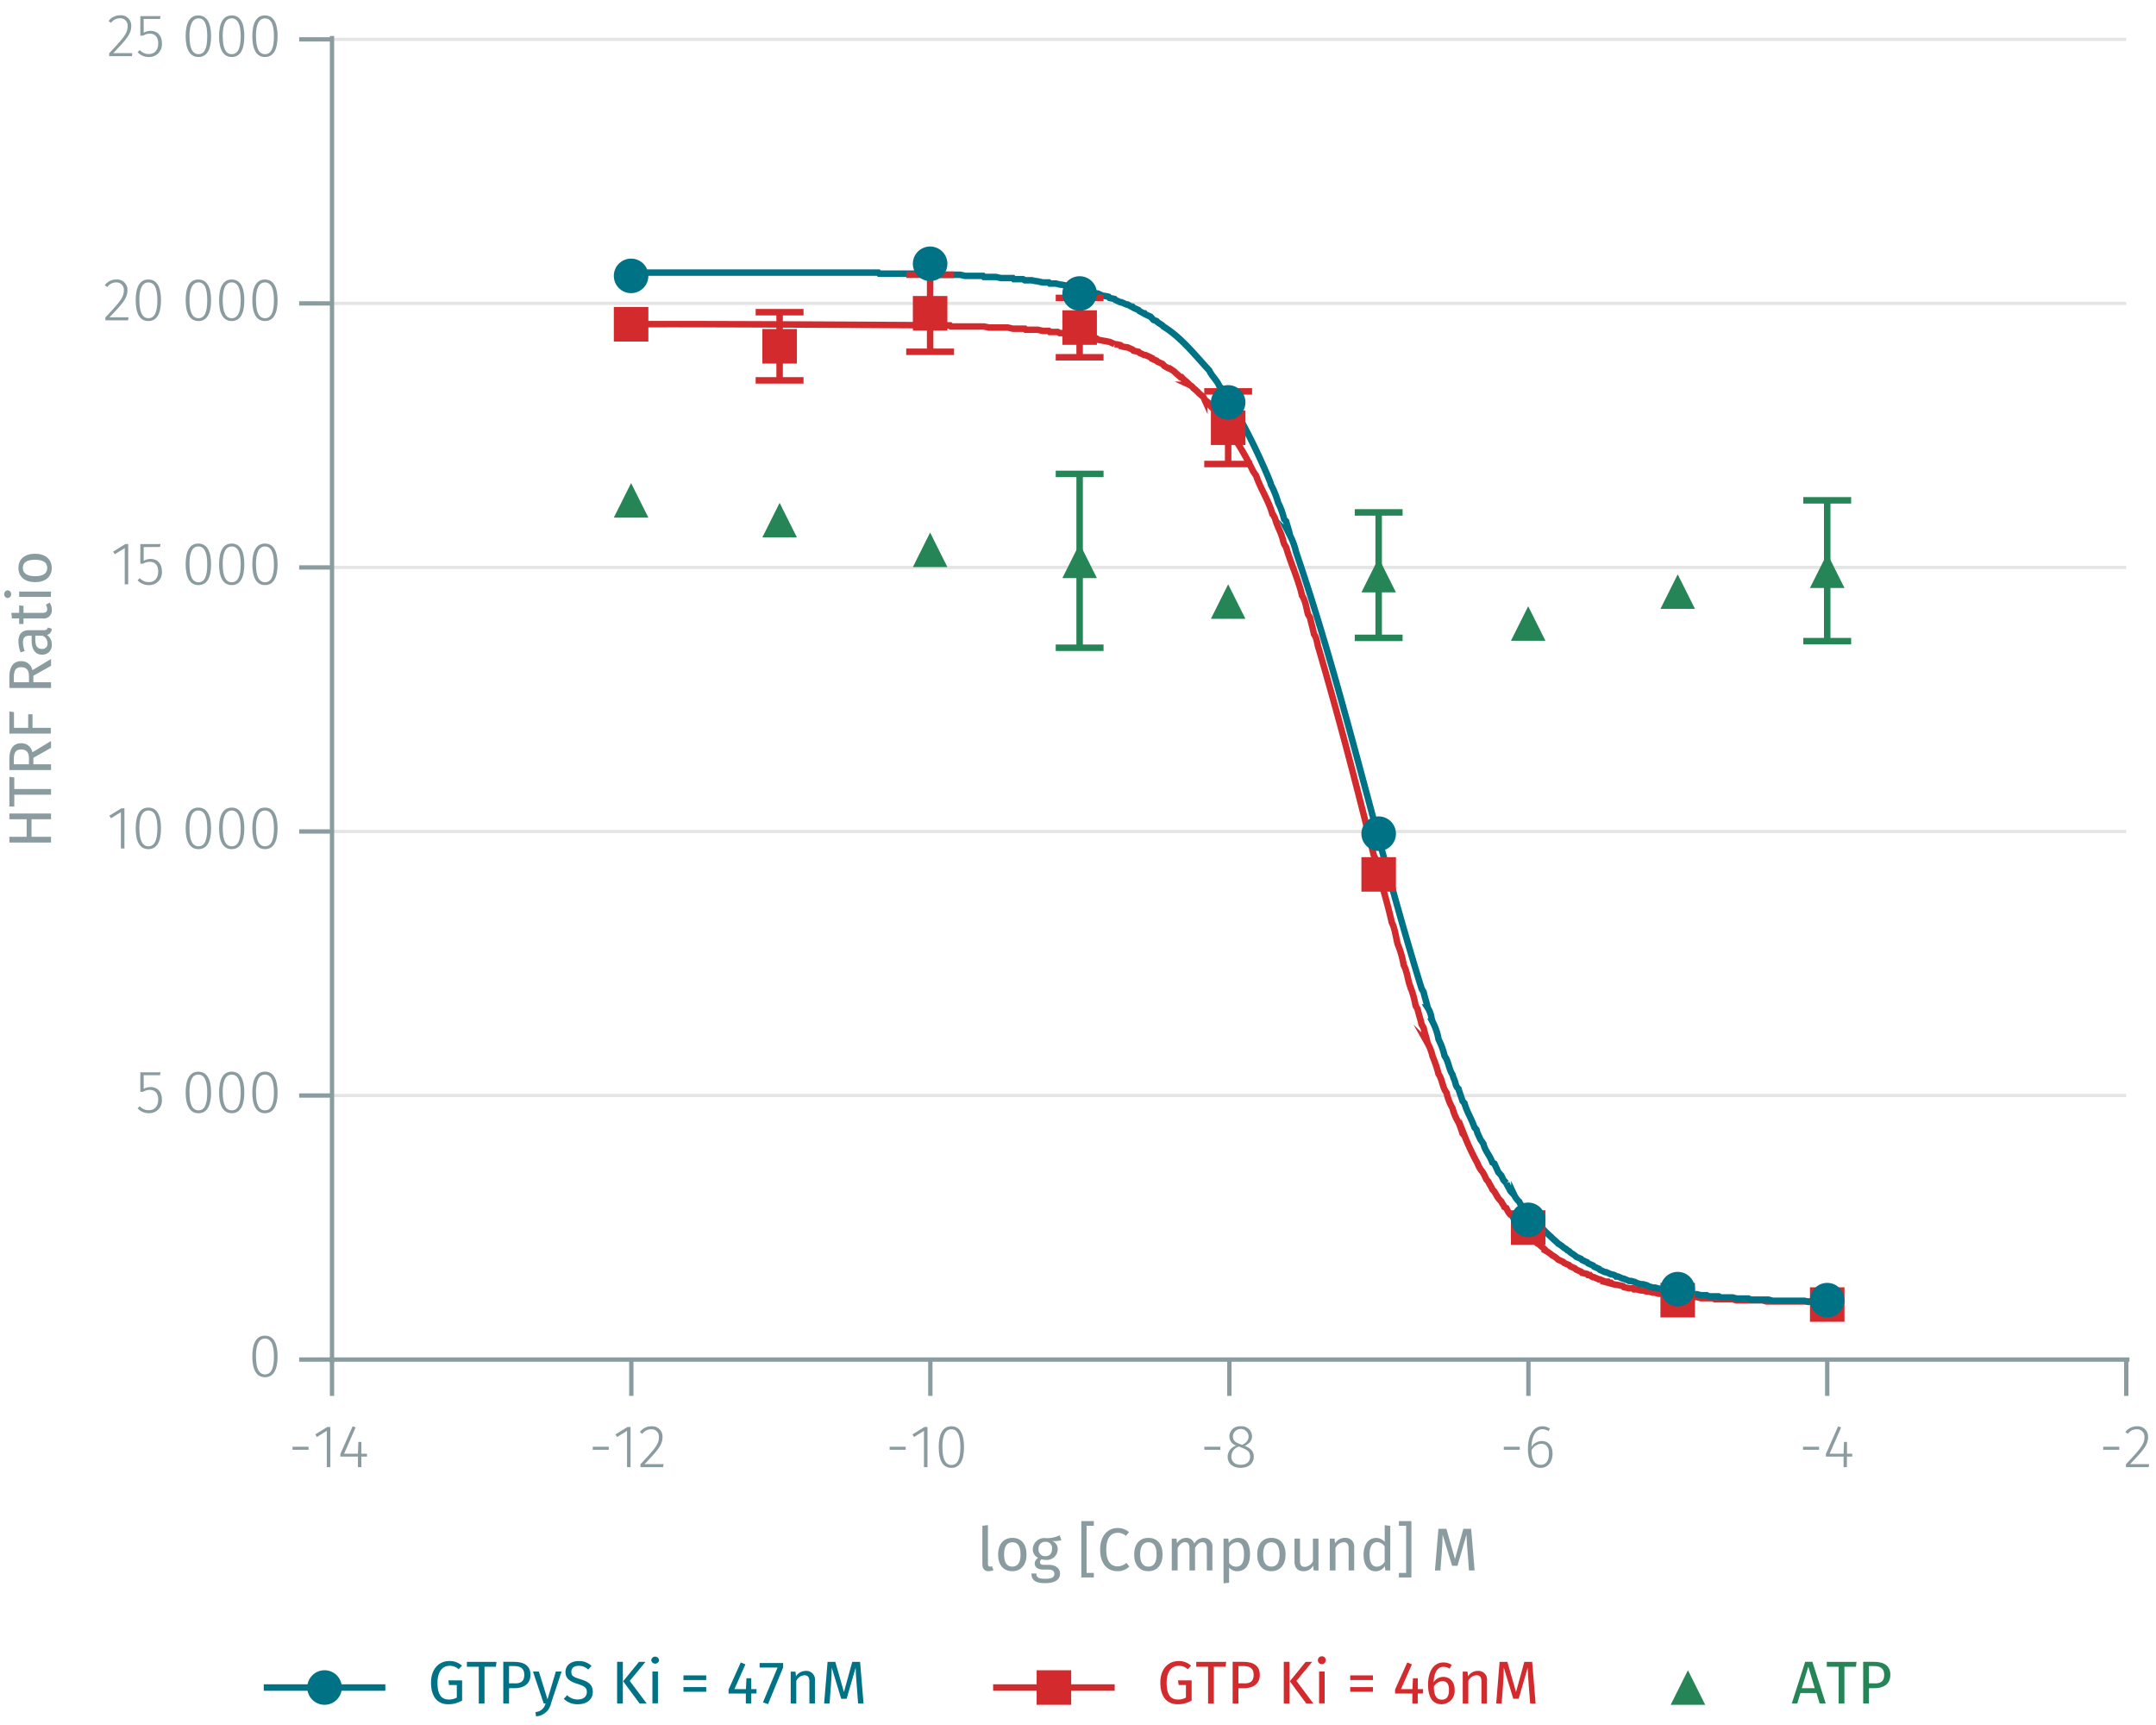 <svg id="Calque_1" data-name="Calque 1" xmlns="http://www.w3.org/2000/svg" xmlns:xlink="http://www.w3.org/1999/xlink" viewBox="0 0 499.36 399.41"><defs><symbol id="_10-dark-green-triangle" data-name="10-dark-green-triangle" viewBox="0 0 8 8"><polyline points="4 0 8 8 0 8" fill="#268557" fill-rule="evenodd"/></symbol><symbol id="_9-dark-red-square" data-name="9-dark-red-square" viewBox="0 0 8 8"><polyline points="0 0 0 8 8 8 8 0 0 0" fill="#d32a2e" fill-rule="evenodd"/></symbol><symbol id="_1-deep-blue-circle" data-name="1-deep-blue-circle" viewBox="0 0 8 8"><path d="M8,4A4,4,0,0,1,4,8,4,4,0,1,1,8,4" fill="#007286" fill-rule="evenodd"/></symbol></defs><line x1="76.9" y1="253.71" x2="492.47" y2="253.71" fill="none" stroke="#e5e5e5" stroke-miterlimit="10" stroke-width="0.75"/><line x1="76.9" y1="192.56" x2="492.47" y2="192.56" fill="none" stroke="#e5e5e5" stroke-miterlimit="10" stroke-width="0.75"/><line x1="76.9" y1="131.41" x2="492.47" y2="131.41" fill="none" stroke="#e5e5e5" stroke-miterlimit="10" stroke-width="0.75"/><line x1="76.9" y1="70.26" x2="492.47" y2="70.26" fill="none" stroke="#e5e5e5" stroke-miterlimit="10" stroke-width="0.75"/><line x1="76.9" y1="9.11" x2="492.47" y2="9.11" fill="none" stroke="#e5e5e5" stroke-miterlimit="10" stroke-width="0.75"/><path d="M71.47,335.05v.7H67.75v-.7Z" fill="#8b9ca0"/><path d="M75.69,339.78v-8.42l-2.29,1.43-.38-.6,2.79-1.72h.7v9.31Z" fill="#8b9ca0"/><path d="M83.7,337.33v2.45h-.8v-2.45H78.83v-.6l2.84-6.42.69.28-2.66,6.07h3.2l.1-2.73h.7v2.73H85v.67Z" fill="#8b9ca0"/><path d="M141,335.05v.7h-3.71v-.7Z" fill="#8b9ca0"/><path d="M145.23,339.78v-8.42l-2.3,1.43-.38-.6,2.79-1.72h.7v9.31Z" fill="#8b9ca0"/><path d="M153.45,332.76c0,1.85-1,3-4.16,6.31h4.41l-.11.71h-5.25v-.68c3.46-3.69,4.27-4.65,4.27-6.29a1.68,1.68,0,0,0-1.77-1.81,2.53,2.53,0,0,0-2.07,1.06l-.57-.42a3.27,3.27,0,0,1,2.68-1.33A2.38,2.38,0,0,1,153.45,332.76Z" fill="#8b9ca0"/><path d="M209.77,335.05v.7h-3.72v-.7Z" fill="#8b9ca0"/><path d="M214,339.78v-8.42l-2.29,1.43-.38-.6,2.79-1.72h.7v9.31Z" fill="#8b9ca0"/><path d="M223.28,335.13c0,3.15-1,4.81-2.93,4.81s-2.93-1.67-2.93-4.82,1-4.81,2.93-4.81S223.28,332,223.28,335.13Zm-5,0c0,2.87.74,4.14,2.09,4.14s2.07-1.26,2.07-4.13-.73-4.14-2.07-4.14S218.26,332.25,218.26,335.12Z" fill="#8b9ca0"/><path d="M282.65,335.05v.7h-3.71v-.7Z" fill="#8b9ca0"/><path d="M290.4,337.36c0,1.55-1.26,2.58-3.06,2.58s-3-1.05-3-2.57a2.72,2.72,0,0,1,2-2.59,2.21,2.21,0,0,1-1.6-2.14,2.41,2.41,0,0,1,2.62-2.33,2.39,2.39,0,0,1,2.63,2.31c0,1-.54,1.64-1.68,2.23C289.71,335.41,290.4,336.11,290.4,337.36Zm-.86,0c0-1.14-.6-1.6-2.07-2.14L287,335a2.37,2.37,0,0,0-1.79,2.34c0,1.22.87,1.88,2.16,1.88S289.54,338.56,289.54,337.36Zm-2.25-2.9.43.15c1-.54,1.47-1.09,1.47-2a1.82,1.82,0,0,0-3.63,0C285.56,333.56,286,334,287.29,334.46Z" fill="#8b9ca0"/><path d="M352,335.05v.7H348.3v-.7Z" fill="#8b9ca0"/><path d="M359.59,336.64c0,2.05-1.18,3.3-2.75,3.3-2.17,0-2.95-1.91-2.95-4.36,0-3.25,1.27-5.27,3.36-5.27a2.91,2.91,0,0,1,1.74.55l-.35.56a2.49,2.49,0,0,0-1.4-.43c-1.56,0-2.47,1.7-2.53,4.1a2.87,2.87,0,0,1,2.4-1.37C358.45,333.72,359.59,334.66,359.59,336.64Zm-.83,0c0-1.62-.75-2.28-1.76-2.28a2.71,2.71,0,0,0-2.29,1.54c.06,2.07.65,3.33,2.13,3.33C358.1,339.26,358.76,338.19,358.76,336.67Z" fill="#8b9ca0"/><path d="M421.32,335.05v.7h-3.71v-.7Z" fill="#8b9ca0"/><path d="M427.77,337.33v2.45H427v-2.45H422.9v-.6l2.84-6.42.69.28-2.66,6.07H427l.09-2.73h.7v2.73H429v.67Z" fill="#8b9ca0"/><path d="M490.85,335.05v.7h-3.71v-.7Z" fill="#8b9ca0"/><path d="M497.52,332.76c0,1.85-1,3-4.16,6.31h4.41l-.11.71H492.4v-.68c3.46-3.69,4.28-4.65,4.28-6.29a1.68,1.68,0,0,0-1.77-1.81,2.51,2.51,0,0,0-2.07,1.06l-.58-.42a3.3,3.3,0,0,1,2.69-1.33A2.38,2.38,0,0,1,497.52,332.76Z" fill="#8b9ca0"/><path d="M492.47,314.86v8.41m-69.26-8.41v8.41M354,314.86v8.41m-69.26-8.41v8.41m-69.26-8.41v8.41m-69.26-8.41v8.41M76.9,314.86v8.41m-.69-8.41h417" fill="none" stroke="#8b9ca0" stroke-miterlimit="10"/><path d="M64.29,314.14c0,3.15-1,4.81-2.92,4.81s-2.93-1.67-2.93-4.82,1-4.81,2.93-4.81S64.29,311,64.29,314.14Zm-5,0c0,2.87.74,4.15,2.09,4.15s2.07-1.27,2.07-4.14S62.71,310,61.37,310,59.28,311.26,59.28,314.13Z" fill="#8b9ca0"/><path d="M33.28,249v3.18a3.16,3.16,0,0,1,1.6-.43c1.59,0,2.62,1.09,2.62,2.9a2.92,2.92,0,0,1-3,3.15,3.44,3.44,0,0,1-2.63-1.12l.51-.49a2.71,2.71,0,0,0,2.12.92c1.32,0,2.14-.95,2.14-2.48s-.81-2.23-1.94-2.23a2.9,2.9,0,0,0-1.56.45H32.5v-4.52h4.69l-.13.67Z" fill="#8b9ca0"/><path d="M48.89,253c0,3.15-1,4.81-2.92,4.81S43,256.13,43,253s1-4.81,2.93-4.81S48.89,249.83,48.89,253Zm-5,0c0,2.87.74,4.14,2.09,4.14S48,255.86,48,253s-.73-4.14-2.07-4.14S43.88,250.11,43.88,253Z" fill="#8b9ca0"/><path d="M56.59,253c0,3.15-1,4.81-2.92,4.81s-2.93-1.67-2.93-4.82,1-4.81,2.93-4.81S56.59,249.83,56.59,253Zm-5,0c0,2.87.74,4.14,2.09,4.14s2.07-1.26,2.07-4.13-.73-4.14-2.07-4.14S51.58,250.11,51.58,253Z" fill="#8b9ca0"/><path d="M64.29,253c0,3.15-1,4.81-2.92,4.81s-2.93-1.67-2.93-4.82,1-4.81,2.93-4.81S64.29,249.83,64.29,253Zm-5,0c0,2.87.74,4.14,2.09,4.14s2.07-1.26,2.07-4.13-.73-4.14-2.07-4.14S59.28,250.11,59.28,253Z" fill="#8b9ca0"/><path d="M28,196.49v-8.41l-2.29,1.42-.38-.6,2.79-1.72h.7v9.31Z" fill="#8b9ca0"/><path d="M37.29,191.84c0,3.16-1,4.81-2.93,4.81s-2.93-1.67-2.93-4.82,1-4.8,2.93-4.8S37.29,188.68,37.29,191.84Zm-5,0c0,2.87.75,4.15,2.09,4.15s2.07-1.26,2.07-4.14-.72-4.14-2.07-4.14S32.27,189,32.27,191.83Z" fill="#8b9ca0"/><path d="M48.89,191.84c0,3.16-1,4.81-2.92,4.81S43,195,43,191.83s1-4.8,2.93-4.8S48.89,188.68,48.89,191.84Zm-5,0c0,2.87.74,4.15,2.09,4.15S48,194.72,48,191.84s-.73-4.14-2.07-4.14S43.88,189,43.88,191.83Z" fill="#8b9ca0"/><path d="M56.59,191.84c0,3.16-1,4.81-2.92,4.81s-2.93-1.67-2.93-4.82,1-4.8,2.93-4.8S56.59,188.68,56.59,191.84Zm-5,0c0,2.87.74,4.15,2.09,4.15s2.07-1.26,2.07-4.14-.73-4.14-2.07-4.14S51.58,189,51.58,191.83Z" fill="#8b9ca0"/><path d="M64.29,191.84c0,3.16-1,4.81-2.92,4.81s-2.93-1.67-2.93-4.82,1-4.8,2.93-4.8S64.29,188.68,64.29,191.84Zm-5,0c0,2.87.74,4.15,2.09,4.15s2.07-1.26,2.07-4.14-.73-4.14-2.07-4.14S59.28,189,59.28,191.83Z" fill="#8b9ca0"/><path d="M28.89,135.34v-8.41l-2.3,1.42-.38-.6L29,126h.7v9.31Z" fill="#8b9ca0"/><path d="M33.28,126.7v3.18a3.16,3.16,0,0,1,1.6-.43c1.6,0,2.62,1.09,2.62,2.9a2.92,2.92,0,0,1-3,3.15,3.45,3.45,0,0,1-2.63-1.12l.51-.49a2.71,2.71,0,0,0,2.12.92c1.32,0,2.14-.95,2.14-2.48s-.81-2.22-1.94-2.22a2.89,2.89,0,0,0-1.56.44H32.5V126h4.69l-.13.67Z" fill="#8b9ca0"/><path d="M48.89,130.69c0,3.16-1,4.81-2.92,4.81S43,133.83,43,130.68s1-4.8,2.93-4.8S48.89,127.53,48.89,130.69Zm-5,0c0,2.87.74,4.15,2.09,4.15S48,133.57,48,130.69s-.73-4.14-2.07-4.14S43.88,127.81,43.88,130.68Z" fill="#8b9ca0"/><path d="M56.59,130.69c0,3.16-1,4.81-2.92,4.81s-2.93-1.67-2.93-4.82,1-4.8,2.93-4.8S56.59,127.53,56.59,130.69Zm-5,0c0,2.87.74,4.15,2.09,4.15s2.07-1.26,2.07-4.14-.73-4.14-2.07-4.14S51.58,127.81,51.58,130.68Z" fill="#8b9ca0"/><path d="M64.29,130.69c0,3.16-1,4.81-2.92,4.81s-2.93-1.67-2.93-4.82,1-4.8,2.93-4.8S64.29,127.53,64.29,130.69Zm-5,0c0,2.87.74,4.15,2.09,4.15s2.07-1.26,2.07-4.14-.73-4.14-2.07-4.14S59.28,127.81,59.28,130.68Z" fill="#8b9ca0"/><path d="M29.52,67.18c0,1.85-1,3-4.16,6.3h4.41l-.11.71H24.41v-.68c3.46-3.69,4.27-4.65,4.27-6.29a1.68,1.68,0,0,0-1.77-1.81,2.51,2.51,0,0,0-2.07,1.07l-.58-.42A3.27,3.27,0,0,1,27,64.73,2.38,2.38,0,0,1,29.52,67.18Z" fill="#8b9ca0"/><path d="M37.29,69.54c0,3.16-1,4.81-2.93,4.81s-2.93-1.67-2.93-4.82,1-4.8,2.93-4.8S37.29,66.38,37.29,69.54Zm-5,0c0,2.87.75,4.15,2.09,4.15s2.07-1.27,2.07-4.14-.72-4.14-2.07-4.14S32.27,66.66,32.27,69.53Z" fill="#8b9ca0"/><path d="M48.89,69.54c0,3.16-1,4.81-2.92,4.81S43,72.68,43,69.53s1-4.8,2.93-4.8S48.89,66.38,48.89,69.54Zm-5,0c0,2.87.74,4.15,2.09,4.15S48,72.41,48,69.54,47.31,65.4,46,65.4,43.88,66.66,43.88,69.53Z" fill="#8b9ca0"/><path d="M56.59,69.54c0,3.16-1,4.81-2.92,4.81s-2.93-1.67-2.93-4.82,1-4.8,2.93-4.8S56.59,66.38,56.59,69.54Zm-5,0c0,2.87.74,4.15,2.09,4.15s2.07-1.27,2.07-4.14S55,65.4,53.67,65.4,51.58,66.66,51.58,69.53Z" fill="#8b9ca0"/><path d="M64.29,69.54c0,3.16-1,4.81-2.92,4.81s-2.93-1.67-2.93-4.82,1-4.8,2.93-4.8S64.29,66.38,64.29,69.54Zm-5,0c0,2.87.74,4.15,2.09,4.15s2.07-1.27,2.07-4.14-.73-4.14-2.07-4.14S59.28,66.66,59.28,69.53Z" fill="#8b9ca0"/><path d="M30.4,6c0,1.84-1,3-4.16,6.3h4.41l-.11.71H25.29v-.68c3.46-3.69,4.27-4.65,4.27-6.29a1.68,1.68,0,0,0-1.77-1.81,2.51,2.51,0,0,0-2.07,1.07l-.57-.42a3.27,3.27,0,0,1,2.69-1.34A2.38,2.38,0,0,1,30.4,6Z" fill="#8b9ca0"/><path d="M33.28,4.4V7.58a3.16,3.16,0,0,1,1.6-.43c1.6,0,2.62,1.09,2.62,2.9a2.92,2.92,0,0,1-3,3.15,3.45,3.45,0,0,1-2.63-1.12l.51-.49a2.71,2.71,0,0,0,2.12.92c1.32,0,2.14-.95,2.14-2.48S35.83,7.8,34.7,7.8a2.9,2.9,0,0,0-1.56.45H32.5V3.73h4.69l-.13.67Z" fill="#8b9ca0"/><path d="M48.89,8.39c0,3.15-1,4.81-2.92,4.81S43,11.53,43,8.38s1-4.81,2.93-4.81S48.89,5.23,48.89,8.39Zm-5,0c0,2.87.74,4.15,2.09,4.15S48,11.26,48,8.39,47.31,4.25,46,4.25,43.88,5.51,43.88,8.38Z" fill="#8b9ca0"/><path d="M56.59,8.39c0,3.15-1,4.81-2.92,4.81s-2.93-1.67-2.93-4.82,1-4.81,2.93-4.81S56.59,5.23,56.59,8.39Zm-5,0c0,2.87.74,4.15,2.09,4.15s2.07-1.27,2.07-4.14S55,4.25,53.67,4.25,51.58,5.51,51.58,8.38Z" fill="#8b9ca0"/><path d="M64.29,8.39c0,3.15-1,4.81-2.92,4.81s-2.93-1.67-2.93-4.82,1-4.81,2.93-4.81S64.29,5.23,64.29,8.39Zm-5,0c0,2.87.74,4.15,2.09,4.15s2.07-1.27,2.07-4.14-.73-4.14-2.07-4.14S59.28,5.51,59.28,8.38Z" fill="#8b9ca0"/><path d="M76.9,9.11H69.29M76.9,70.26H69.29m7.61,61.15H69.29m7.61,61.15H69.29m7.61,61.15H69.29m7.61,61.15H69.29m7.61.76V8.34" fill="none" stroke="#8b9ca0" stroke-miterlimit="10"/><path d="M146.17,75.1c14.31-.13,60.41.17,73.87.25l.24.26h7.61l1.16.25h4.38l1.16.26h2.77l.23.25h2.77l1.16.26h1.38l.23.25H245l.46.26h1.62l.23.25h1.38a8.9,8.9,0,0,0,1.39.26,8.74,8.74,0,0,0,1.38.25,8.9,8.9,0,0,0,1.39.26l1.15.25.23.26a170.3,170.3,0,0,1,2.77.51l1.16.51a8.53,8.53,0,0,1,1.38.25l.23.26a8.85,8.85,0,0,0,1.39.25l1.15.51.23.26,1.16.25.23.25,1.15.51h.23l1.16.51.23.26h.23l.23.25.69.26.24.25,1.15.51.46.51.92.51h.24l1.15.77c.12.18,1.2,1.1,1.39,1.27h.23c.54.66,1.32,1.08,1.84,1.78a2.34,2.34,0,0,1,.93.77,9.81,9.81,0,0,1,1.38,1.27l.93.77.23.51a12.66,12.66,0,0,0,1.15,1l.23.5c.39.5,1.43,1.4,1.62,2l.92,1a2,2,0,0,1,.46.77,1.77,1.77,0,0,1,.46.76,63.32,63.32,0,0,1,6.47,10.7l.69,1c1,3,2.82,5.64,3.7,8.66a10.52,10.52,0,0,1,.69,1.28c.43,1.74,1.48,3.32,1.85,5.09l.23.77.46.76c1.06,3.58,2.37,6.35,3.46,10.19l.23,1c.83,1.22,1,2.94,1.39,4.34l.46.76c.27,1.2.68,2.61.92,3.82.74,1,.73,2.44,1.16,3.57,4.58,15.72,8.77,31.64,12.69,47.64l.47,1c1,4.89,2.63,9.66,3.69,14.53.77,1.52.95,3.46,1.39,5.09a21.42,21.42,0,0,1,1.38,4.84c.75,1.37.91,3.13,1.39,4.59a24.85,24.85,0,0,1,1.38,4.84l.46.77c.22,1.12.71,2.43.93,3.56l.46.77c.21,1.13.71,2.43.92,3.56a11.31,11.31,0,0,1,1.16,3.06,28.79,28.79,0,0,1,1.38,4.08c.89,1.27.88,3.09,1.85,4.33a12.48,12.48,0,0,0,1.38,3.57,12.23,12.23,0,0,0,1.39,3.31,18.89,18.89,0,0,1,.92,2.55l.46.51a55.2,55.2,0,0,0,3,6.37,6.39,6.39,0,0,0,1.16,2,9.31,9.31,0,0,1,.69,1.28l.23.51.46.51c.26.64.68,1.14.93,1.78l.46.51.46.77a4.89,4.89,0,0,0,1.16,1.52c.25.67.41.57.69,1.28l.46.25c.29.63.68,1.53,1.39,1.79l.23.51.46.51.23.51.46.25a13.79,13.79,0,0,0,.92,1.27l.47.26.69.76.23.26.46.25.23.51.46.51.23.26.47.25.23.26.46.25c.38.45,1.26,1,1.61,1.53a7.55,7.55,0,0,1,1.39,1,5,5,0,0,1,1.39,1l1.15.51.23.25,1.16.51.23.26,1.15.51.23.25,1.16.51.23.26,1.15.25.23.26h.46l.23.25.47.25h.23l1.15.51h.23l1.16.51h.69l.23.26h.46l.23.25a8.9,8.9,0,0,0,1.39.26l1.15.25.23.26,1.16.25h.92l.23.26h.69l.93.25h.46l.92.26h.46l.93.25h.46l.92.26h1.39l.46.25h1.85l.23.26h2.08l.92.25H393l.92.26h2.77l.46.25h4.16l.92.26h6l.93.25h13.62l.46.25" fill="none" stroke="#d32a2e" stroke-miterlimit="10" stroke-width="1.5"/><path d="M146.17,63.13h57.25l.23.25h11.78l1.15.25h5.77l1.16.26h4.15l.23.25h2.77l1.16.26h2.77l.23.25h2.08l.46.26H239a8.74,8.74,0,0,0,1.38.25l1.16.26h1.38l.23.25h1.39l1.15.26c.33-.05,1.29.3,1.62.25l.23.26h.92l.23.25a8.9,8.9,0,0,0,1.39.26l1.15.25a8.9,8.9,0,0,1,1.39.26l.23.25h.46l.46.26h.46l1.16.51a8.74,8.74,0,0,1,1.38.25L257,69l1.16.25.23.25,1.15.51h.23l1.16.51h.23l.46.26.46.25h.23l.23.26,1.16.51.23.25.46.26.46.25h.23l.23.26,1.16.51.69.76.69.26c.27.39,1.36.88,1.62,1.27,4.17,2.57,7.28,6.59,10.62,10.19.6,1.34,1.73,2.21,2.31,3.57l.69.76.23.51c.17.14,1,1.33,1.16,1.53a148.35,148.35,0,0,1,9.69,19.37l.23.76a19.28,19.28,0,0,1,1.62,4.08,16.3,16.3,0,0,1,1.39,3.82l.46.51c.2.68.48,1.61.69,2.29l.23,1a16.3,16.3,0,0,1,1.39,3.82c11.27,33,18.71,67.71,29.09,101.15l.46.77c.21,1.1.71,2.45.92,3.57a6.28,6.28,0,0,1,.92,2.54l.24.77a13.69,13.69,0,0,1,1.38,4.07,16.38,16.38,0,0,1,1.39,3.83c.92,1.23,1,3.08,1.84,4.33l.23.76c.58,1.11.36,1.83,1.16,2.55.22.81.7,2,.92,2.8l.46.51c.56,2.05,1.64,3.6,2.31,5.61l.46.51.23.76.7,1.53.69,1c.41,1.71,1.39,2.51,2.08,4.33l.46.26.92,2,.7.77.46,1,.69.76a9.31,9.31,0,0,0,.69,1.28l.23.51.93,1a4.64,4.64,0,0,0,1.15,1.52c.33,1,1.53,1.59,1.85,2.55a5.29,5.29,0,0,0,.92.77,3.27,3.27,0,0,0,1.39,1.53,3.18,3.18,0,0,0,1.38,1.52,24,24,0,0,0,1.85,1.79c.29.37,1.32,1.15,1.62,1.53a7.36,7.36,0,0,1,1.38,1l.46.25.23.25.47.26c.28.41,1.33.86,1.61,1.27l1.16.51.23.26,1.15.51.23.25,1.16.51.23.26,1.15.51.23.25,1.16.51H372l1.15.51a2.5,2.5,0,0,1,.93.26l.23.25h.46l1.15.51h.23l1.16.51h.46l.92.25.46.26.93.25h.46l.92.26.46.25.93.26h.46l.92.25h.93l.23.26H386l.92.25h.47l.92.26h.46l.92.25h1.39l.46.26H393l.92.25h1.39l.46.26h2.31l.46.25h2.77l.92.26H405l.46.25h4.16l.92.26h7.39l.92.25h4.39" fill="none" stroke="#007286" stroke-miterlimit="10" stroke-width="1.5"/><line x1="250.06" y1="109.75" x2="250.06" y2="129.88" fill="none" stroke="#268557" stroke-miterlimit="10" stroke-width="1.5"/><line x1="250.06" y1="129.88" x2="250.06" y2="150.01" fill="none" stroke="#268557" stroke-miterlimit="10" stroke-width="1.5"/><line x1="244.52" y1="109.75" x2="255.6" y2="109.75" fill="none" stroke="#268557" stroke-miterlimit="10" stroke-width="1.5"/><line x1="244.52" y1="150.01" x2="255.6" y2="150.01" fill="none" stroke="#268557" stroke-miterlimit="10" stroke-width="1.5"/><line x1="319.32" y1="118.67" x2="319.32" y2="133.19" fill="none" stroke="#268557" stroke-miterlimit="10" stroke-width="1.5"/><line x1="319.32" y1="133.19" x2="319.32" y2="147.72" fill="none" stroke="#268557" stroke-miterlimit="10" stroke-width="1.5"/><line x1="313.78" y1="118.67" x2="324.86" y2="118.67" fill="none" stroke="#268557" stroke-miterlimit="10" stroke-width="1.5"/><line x1="313.78" y1="147.72" x2="324.86" y2="147.72" fill="none" stroke="#268557" stroke-miterlimit="10" stroke-width="1.5"/><line x1="423.21" y1="115.87" x2="423.21" y2="132.17" fill="none" stroke="#268557" stroke-miterlimit="10" stroke-width="1.5"/><line x1="423.21" y1="132.17" x2="423.21" y2="148.48" fill="none" stroke="#268557" stroke-miterlimit="10" stroke-width="1.5"/><line x1="417.67" y1="115.87" x2="428.75" y2="115.87" fill="none" stroke="#268557" stroke-miterlimit="10" stroke-width="1.5"/><line x1="417.67" y1="148.48" x2="428.75" y2="148.48" fill="none" stroke="#268557" stroke-miterlimit="10" stroke-width="1.5"/><line x1="180.57" y1="72.3" x2="180.57" y2="80.2" fill="none" stroke="#d32a2e" stroke-miterlimit="10" stroke-width="1.5"/><line x1="180.57" y1="80.2" x2="180.57" y2="88.09" fill="none" stroke="#d32a2e" stroke-miterlimit="10" stroke-width="1.5"/><line x1="175.02" y1="72.3" x2="186.11" y2="72.3" fill="none" stroke="#d32a2e" stroke-miterlimit="10" stroke-width="1.5"/><line x1="175.02" y1="88.09" x2="186.11" y2="88.09" fill="none" stroke="#d32a2e" stroke-miterlimit="10" stroke-width="1.5"/><line x1="215.43" y1="63.63" x2="215.43" y2="72.55" fill="none" stroke="#d32a2e" stroke-miterlimit="10" stroke-width="1.5"/><line x1="215.43" y1="72.55" x2="215.43" y2="81.47" fill="none" stroke="#d32a2e" stroke-miterlimit="10" stroke-width="1.5"/><line x1="209.89" y1="63.63" x2="220.97" y2="63.63" fill="none" stroke="#d32a2e" stroke-miterlimit="10" stroke-width="1.5"/><line x1="209.89" y1="81.47" x2="220.97" y2="81.47" fill="none" stroke="#d32a2e" stroke-miterlimit="10" stroke-width="1.5"/><line x1="250.06" y1="68.99" x2="250.06" y2="75.86" fill="none" stroke="#d32a2e" stroke-miterlimit="10" stroke-width="1.5"/><line x1="250.06" y1="75.86" x2="250.06" y2="82.74" fill="none" stroke="#d32a2e" stroke-miterlimit="10" stroke-width="1.5"/><line x1="244.52" y1="68.99" x2="255.6" y2="68.99" fill="none" stroke="#d32a2e" stroke-miterlimit="10" stroke-width="1.5"/><line x1="244.52" y1="82.74" x2="255.6" y2="82.74" fill="none" stroke="#d32a2e" stroke-miterlimit="10" stroke-width="1.5"/><line x1="284.46" y1="90.64" x2="284.46" y2="99.05" fill="none" stroke="#d32a2e" stroke-miterlimit="10" stroke-width="1.5"/><line x1="284.46" y1="99.05" x2="284.46" y2="107.46" fill="none" stroke="#d32a2e" stroke-miterlimit="10" stroke-width="1.5"/><line x1="278.92" y1="90.64" x2="290" y2="90.64" fill="none" stroke="#d32a2e" stroke-miterlimit="10" stroke-width="1.5"/><line x1="278.92" y1="107.46" x2="290" y2="107.46" fill="none" stroke="#d32a2e" stroke-miterlimit="10" stroke-width="1.5"/><path d="M229.29,362.8a1.16,1.16,0,0,0,.47-.08l.34.9a2.64,2.64,0,0,1-1.1.25c-.93,0-1.47-.56-1.47-1.63v-8.89l1.29-.16v9C228.82,362.61,229,362.8,229.29,362.8Z" fill="#8b9ca0"/><path d="M237.76,360c0,2.28-1.21,3.87-3.3,3.87s-3.29-1.51-3.29-3.85,1.21-3.87,3.31-3.87S237.76,357.66,237.76,360Zm-5.2,0c0,1.92.67,2.81,1.9,2.81s1.91-.89,1.91-2.83-.67-2.81-1.89-2.81S232.56,358.08,232.56,360Z" fill="#8b9ca0"/><path d="M243.68,356.88a1.94,1.94,0,0,1,1.3,1.86,2.51,2.51,0,0,1-2.81,2.51,2.93,2.93,0,0,1-.94-.14.89.89,0,0,0-.37.68c0,.34.21.61,1,.61H243c1.51,0,2.52.87,2.52,2,0,1.43-1.18,2.24-3.46,2.24s-3.17-.74-3.17-2.24h1.16c0,.84.38,1.23,2,1.23s2.15-.4,2.15-1.14-.56-1-1.48-1h-1.16c-1.32,0-1.91-.66-1.91-1.41a1.61,1.61,0,0,1,.81-1.3,2.11,2.11,0,0,1-1.24-2,2.63,2.63,0,0,1,2.84-2.58,6.39,6.39,0,0,0,3.38-.66l.38,1.16A7.09,7.09,0,0,1,243.68,356.88Zm-3.13,1.85a1.49,1.49,0,0,0,1.56,1.66c1,0,1.55-.61,1.55-1.68a1.43,1.43,0,0,0-1.58-1.64A1.49,1.49,0,0,0,240.55,358.73Z" fill="#8b9ca0"/><path d="M251.67,353.35v10.91h1.68v1.06h-2.9V352.27h2.9v1.08Z" fill="#8b9ca0"/><path d="M261.5,354.83l-.73.86a2.84,2.84,0,0,0-1.86-.72c-1.46,0-2.68,1-2.68,3.9s1.17,3.88,2.67,3.88a3.26,3.26,0,0,0,2-.81l.67.85a3.75,3.75,0,0,1-2.76,1.08c-2.34,0-4-1.75-4-5s1.82-5,4-5A3.83,3.83,0,0,1,261.5,354.83Z" fill="#8b9ca0"/><path d="M269.27,360c0,2.28-1.2,3.87-3.29,3.87s-3.29-1.51-3.29-3.85,1.2-3.87,3.3-3.87S269.27,357.66,269.27,360Zm-5.2,0c0,1.92.68,2.81,1.91,2.81s1.9-.89,1.9-2.83-.67-2.81-1.89-2.81S264.07,358.08,264.07,360Z" fill="#8b9ca0"/><path d="M280.81,358.41v5.29h-1.29v-5.11c0-1.11-.48-1.43-1-1.43-.79,0-1.23.52-1.73,1.3v5.24h-1.29v-5.11c0-1.11-.48-1.43-1-1.43-.8,0-1.25.52-1.74,1.3v5.24H271.4v-7.38h1.1l.12,1.08a2.45,2.45,0,0,1,2.12-1.25,1.87,1.87,0,0,1,1.87,1.33,2.55,2.55,0,0,1,2.2-1.33A2,2,0,0,1,280.81,358.41Z" fill="#8b9ca0"/><path d="M289.52,360c0,2.24-1,3.87-2.9,3.87a2.41,2.41,0,0,1-1.94-.84v3.5l-1.29.15V356.32h1.11l.1,1a2.69,2.69,0,0,1,2.18-1.16C288.75,356.15,289.52,357.68,289.52,360Zm-1.39,0c0-1.92-.56-2.83-1.67-2.83a2.26,2.26,0,0,0-1.78,1.15v3.6a1.93,1.93,0,0,0,1.63.9C287.48,362.82,288.13,361.94,288.13,360Z" fill="#8b9ca0"/><path d="M297.76,360c0,2.28-1.2,3.87-3.29,3.87s-3.29-1.51-3.29-3.85,1.2-3.87,3.3-3.87S297.76,357.66,297.76,360Zm-5.2,0c0,1.92.68,2.81,1.91,2.81s1.9-.89,1.9-2.83-.67-2.81-1.89-2.81S292.56,358.08,292.56,360Z" fill="#8b9ca0"/><path d="M304.27,363.7l-.1-1.15a2.48,2.48,0,0,1-2.3,1.32c-1.28,0-2.05-.81-2.05-2.26v-5.29h1.28v5.15c0,1,.34,1.39,1.14,1.39a2.22,2.22,0,0,0,1.85-1.28v-5.26h1.29v7.38Z" fill="#8b9ca0"/><path d="M313.65,358.41v5.29h-1.29v-5.11c0-1.11-.45-1.43-1.16-1.43a2.24,2.24,0,0,0-1.88,1.3v5.24H308v-7.38h1.11l.11,1.09a2.68,2.68,0,0,1,2.26-1.26A2,2,0,0,1,313.65,358.41Z" fill="#8b9ca0"/><path d="M322,363.7h-1.13l-.13-1a2.48,2.48,0,0,1-2.13,1.19c-1.79,0-2.79-1.53-2.79-3.83s1.1-3.89,2.9-3.89a2.64,2.64,0,0,1,2,.91v-3.87l1.29.16Zm-1.29-1.95v-3.61a2.11,2.11,0,0,0-1.71-1c-1.1,0-1.79.93-1.79,2.85s.62,2.83,1.68,2.83A2.11,2.11,0,0,0,320.66,361.75Z" fill="#8b9ca0"/><path d="M324,365.32v-1.06h1.68V353.35H324v-1.08h2.9v13.05Z" fill="#8b9ca0"/><path d="M340.24,363.7l-.34-4.36c-.13-1.51-.22-3.13-.24-3.93l-2.08,7.2h-1.25l-2.2-7.22c0,1.14-.07,2.64-.18,4.05l-.33,4.26h-1.26l.8-9.65H335l2,7,1.93-7h1.81l.8,9.65Z" fill="#8b9ca0"/><path d="M7.3,193.79h4.52v1.33H2.17v-1.33h4v-4.06h-4V188.4h9.65v1.33H7.3Z" fill="#8b9ca0"/><path d="M3.31,182.72h8.51v1.33H3.31v2.74H2.17V179.9l1.14.14Z" fill="#8b9ca0"/><path d="M7.73,177h4.09v1.33H2.17v-2.53c0-2.41.93-3.67,2.73-3.67a2.54,2.54,0,0,1,2.6,2.09l4.32-2.61v1.58l-4.09,2.31ZM4.9,173.57c-1.2,0-1.69.69-1.69,2.27V177h3.5v-1.34C6.71,174.34,6.21,173.57,4.9,173.57Z" fill="#8b9ca0"/><path d="M3.24,168.56H6.53v-3.15h1v3.15h4.24v1.33H2.17v-5.12l1.07.15Z" fill="#8b9ca0"/><path d="M7.73,158h4.09v1.33H2.17v-2.54c0-2.41.93-3.67,2.73-3.67a2.55,2.55,0,0,1,2.6,2.09l4.32-2.6v1.58l-4.09,2.31ZM4.9,154.52c-1.2,0-1.69.69-1.69,2.27V158h3.5v-1.35C6.71,155.29,6.21,154.52,4.9,154.52Z" fill="#8b9ca0"/><path d="M11.09,145.32l.9.29a1.49,1.49,0,0,1-1.11,1.45,2.5,2.5,0,0,1,1.11,2.2,2.14,2.14,0,0,1-2.23,2.35c-1.58,0-2.43-1.19-2.43-3.25v-1.13H6.78c-1.06,0-1.46.51-1.46,1.54a6.47,6.47,0,0,0,.4,2l-.94.32a7.14,7.14,0,0,1-.51-2.55c0-1.78.91-2.59,2.45-2.59H10.1C10.75,145.94,11,145.7,11.09,145.32Zm-1.21,1.91H8.18v1c0,1.36.51,2.05,1.51,2.05A1.17,1.17,0,0,0,11,149,1.89,1.89,0,0,0,9.88,147.23Z" fill="#8b9ca0"/><path d="M12,141.22a1.85,1.85,0,0,1-2.1,2H5.44v1.29h-1v-1.29H2.77l-.15-1.29H4.44v-1.75l1,.14v1.61H9.83c.75,0,1.1-.24,1.1-.88a1.76,1.76,0,0,0-.33-1l.89-.49A2.85,2.85,0,0,1,12,141.22Z" fill="#8b9ca0"/><path d="M1.78,136.7a.91.91,0,0,1,0,1.81.91.91,0,0,1,0-1.81Zm10,1.54H4.44V137h7.38Z" fill="#8b9ca0"/><path d="M8.12,128.24c2.29,0,3.87,1.21,3.87,3.29s-1.51,3.29-3.85,3.29-3.87-1.2-3.87-3.3S5.79,128.24,8.12,128.24Zm0,5.2c1.92,0,2.82-.67,2.82-1.91s-.9-1.9-2.84-1.9-2.81.67-2.81,1.89S6.21,133.44,8.14,133.44Z" fill="#8b9ca0"/><path d="M107,385.76l-.78.81a3,3,0,0,0-2.12-.79c-1.38,0-2.77,1.06-2.77,3.9s.94,3.91,2.63,3.91a3.64,3.64,0,0,0,1.84-.45v-2.9H104l-.15-1.08h3.18v4.66a6.16,6.16,0,0,1-3.25.86c-2.4,0-3.95-1.67-3.95-5s2-5,4.16-5A4.11,4.11,0,0,1,107,385.76Z" fill="#007286"/><path d="M112.22,386v8.52h-1.33V386h-2.75v-1.13H115l-.14,1.13Z" fill="#007286"/><path d="M122.86,387.84c0,2.22-1.61,3.13-3.74,3.13H117.9v3.54h-1.33v-9.65h2.53C121.43,384.86,122.86,385.81,122.86,387.84Zm-1.42,0c0-1.45-.92-2-2.35-2H117.9v4h1.16C120.49,389.92,121.44,389.5,121.44,387.86Z" fill="#007286"/><path d="M124.16,397.49l-.14-1a2.54,2.54,0,0,0,2.34-2h-.44l-2.48-7.38h1.37l2,6.44,1.93-6.44h1.33l-2.46,7.42A3.75,3.75,0,0,1,124.16,397.49Z" fill="#007286"/><path d="M137,385.81l-.76.84a3.13,3.13,0,0,0-2.17-.87c-1,0-1.74.45-1.74,1.38s.38,1.2,2.12,1.73c1.54.48,2.85,1.08,2.85,2.93,0,1.68-1.27,2.86-3.44,2.86a4.5,4.5,0,0,1-3.28-1.25l.77-.85a3.43,3.43,0,0,0,2.49,1c1.14,0,2.08-.56,2.08-1.73,0-.93-.45-1.35-2.09-1.86-1.88-.57-2.86-1.29-2.86-2.79s1.26-2.52,3-2.52A4.09,4.09,0,0,1,137,385.81Z" fill="#007286"/><path d="M142.93,394.51v-9.65h1.33v9.65Zm6.85,0h-1.64l-3.81-5.15,3.67-4.5h1.51l-3.65,4.41Z" fill="#007286"/><path d="M152.65,384.47a.91.91,0,0,1-1.81,0,.91.91,0,0,1,1.81,0Zm-1.54,10v-7.38h1.28v7.38Z" fill="#007286"/><path d="M163.57,388v1.08H158.3V388Zm0,2.71v1.08H158.3v-1.08Z" fill="#007286"/><path d="M174,392.2v2.31h-1.25V392.2h-4v-.92l2.82-6.28,1.08.45-2.54,5.73h2.66l.12-2.52H174v2.52h1.22v1Z" fill="#007286"/><path d="M177.89,394.65l-1.18-.39,3.38-8.07h-4.15v-1.05h5.45v1Z" fill="#007286"/><path d="M188.75,389.22v5.29h-1.28V389.4c0-1.11-.45-1.43-1.17-1.43a2.24,2.24,0,0,0-1.87,1.3v5.24h-1.29v-7.38h1.1l.12,1.09a2.67,2.67,0,0,1,2.25-1.26A2,2,0,0,1,188.75,389.22Z" fill="#007286"/><path d="M198.75,394.51l-.33-4.35c-.13-1.52-.23-3.14-.24-3.94l-2.09,7.2h-1.25l-2.2-7.22c0,1.14-.07,2.64-.18,4.05l-.32,4.26h-1.26l.8-9.65h1.79l2,7,1.93-7h1.81l.8,9.65Z" fill="#007286"/><line x1="61.09" y1="390.81" x2="89.25" y2="390.81" fill="none" stroke="#007286" stroke-miterlimit="10" stroke-width="1.5"/><path d="M275.88,385.76l-.78.81a3,3,0,0,0-2.12-.79c-1.38,0-2.77,1.05-2.77,3.9s.94,3.91,2.63,3.91a3.64,3.64,0,0,0,1.84-.45v-2.9H273l-.15-1.08H276v4.66a6.16,6.16,0,0,1-3.25.86c-2.4,0-4-1.67-4-5s2-5,4.17-5A4.11,4.11,0,0,1,275.88,385.76Z" fill="#d32a2e"/><path d="M281.14,386v8.52h-1.33V386h-2.74v-1.13H284l-.14,1.13Z" fill="#d32a2e"/><path d="M291.79,387.84c0,2.22-1.61,3.13-3.74,3.13h-1.22v3.54H285.5v-9.65H288C290.36,384.86,291.79,385.81,291.79,387.84Zm-1.42,0c0-1.45-.92-2-2.35-2h-1.19v4H288C289.42,389.92,290.37,389.5,290.37,387.86Z" fill="#d32a2e"/><path d="M297.34,394.51v-9.65h1.33v9.65Zm6.85,0h-1.64l-3.81-5.15,3.67-4.5h1.51l-3.65,4.41Z" fill="#d32a2e"/><path d="M307.06,384.47a.91.91,0,1,1-.91-.89A.86.86,0,0,1,307.06,384.47Zm-1.54,10v-7.38h1.29v7.38Z" fill="#d32a2e"/><path d="M318,388v1.08h-5.27V388Zm0,2.71v1.08h-5.27v-1.08Z" fill="#d32a2e"/><path d="M328.37,392.2v2.31h-1.25V392.2h-4v-.92l2.82-6.28,1.08.45-2.54,5.73h2.66l.12-2.52h1.12v2.52h1.22v1Z" fill="#d32a2e"/><path d="M336.91,391.33a3.06,3.06,0,0,1-3,3.35c-2.28,0-3.15-1.88-3.15-4.57,0-3.07,1.33-5.11,3.55-5.11a3.43,3.43,0,0,1,1.93.57l-.5.86a2.74,2.74,0,0,0-1.45-.41c-1.36,0-2.17,1.42-2.24,3.56a2.63,2.63,0,0,1,2.26-1.23C335.69,388.35,336.91,389.33,336.91,391.33Zm-1.31,0c0-1.48-.63-2-1.51-2a2.4,2.4,0,0,0-2,1.29c.05,2,.6,3,1.84,3S335.6,392.75,335.6,391.37Z" fill="#d32a2e"/><path d="M344.41,389.22v5.29h-1.29V389.4c0-1.11-.45-1.43-1.16-1.43a2.24,2.24,0,0,0-1.88,1.3v5.24h-1.29v-7.38h1.11l.11,1.09a2.68,2.68,0,0,1,2.26-1.26A2,2,0,0,1,344.41,389.22Z" fill="#d32a2e"/><path d="M354.41,394.51l-.34-4.36c-.12-1.51-.22-3.13-.24-3.93l-2.08,7.2H350.5l-2.2-7.22c0,1.14-.07,2.64-.18,4.05l-.32,4.26h-1.26l.79-9.65h1.8l2,7,1.93-7h1.81l.8,9.65Z" fill="#d32a2e"/><line x1="230.02" y1="390.81" x2="258.18" y2="390.81" fill="none" stroke="#d32a2e" stroke-miterlimit="10" stroke-width="1.5"/><path d="M417,392.09l-.73,2.42H415l3.1-9.65h1.68l3.08,9.65h-1.4l-.73-2.42Zm1.83-6.12-1.51,5h3Z" fill="#268557"/><path d="M427.19,386v8.52h-1.33V386h-2.75v-1.13H430l-.14,1.13Z" fill="#268557"/><path d="M437.83,387.84c0,2.22-1.61,3.13-3.74,3.13h-1.22v3.54h-1.33v-9.65h2.54C436.4,384.86,437.83,385.81,437.83,387.84Zm-1.42,0c0-1.45-.92-2-2.35-2h-1.19v4H434C435.46,389.92,436.41,389.5,436.41,387.86Z" fill="#268557"/><use width="8" height="8" transform="translate(142.17 111.87)" xlink:href="#_10-dark-green-triangle"/><use width="8" height="8" transform="translate(176.57 116.45)" xlink:href="#_10-dark-green-triangle"/><use width="8" height="8" transform="translate(211.43 123.33)" xlink:href="#_10-dark-green-triangle"/><use width="8" height="8" transform="translate(246.06 125.88)" xlink:href="#_10-dark-green-triangle"/><use width="8" height="8" transform="translate(280.46 135.31)" xlink:href="#_10-dark-green-triangle"/><use width="8" height="8" transform="translate(315.32 129.19)" xlink:href="#_10-dark-green-triangle"/><use width="8" height="8" transform="translate(349.95 140.4)" xlink:href="#_10-dark-green-triangle"/><use width="8" height="8" transform="translate(384.58 133.01)" xlink:href="#_10-dark-green-triangle"/><use width="8" height="8" transform="translate(419.21 128.17)" xlink:href="#_10-dark-green-triangle"/><use width="8" height="8" transform="translate(386.95 386.81)" xlink:href="#_10-dark-green-triangle"/><use width="8" height="8" transform="translate(142.17 71.1)" xlink:href="#_9-dark-red-square"/><use width="8" height="8" transform="translate(176.57 76.2)" xlink:href="#_9-dark-red-square"/><use width="8" height="8" transform="translate(211.43 68.55)" xlink:href="#_9-dark-red-square"/><use width="8" height="8" transform="translate(246.06 71.86)" xlink:href="#_9-dark-red-square"/><use width="8" height="8" transform="translate(280.46 95.05)" xlink:href="#_9-dark-red-square"/><use width="8" height="8" transform="translate(315.32 198.5)" xlink:href="#_9-dark-red-square"/><use width="8" height="8" transform="translate(349.95 280.28)" xlink:href="#_9-dark-red-square"/><use width="8" height="8" transform="translate(384.58 297.1)" xlink:href="#_9-dark-red-square"/><use width="8" height="8" transform="translate(419.21 298.12)" xlink:href="#_9-dark-red-square"/><use width="8" height="8" transform="translate(240.1 386.81)" xlink:href="#_9-dark-red-square"/><use width="8" height="8" transform="translate(142.17 59.89)" xlink:href="#_1-deep-blue-circle"/><use width="8" height="8" transform="translate(211.43 57.09)" xlink:href="#_1-deep-blue-circle"/><use width="8" height="8" transform="translate(246.06 63.97)" xlink:href="#_1-deep-blue-circle"/><use width="8" height="8" transform="translate(280.46 89.19)" xlink:href="#_1-deep-blue-circle"/><use width="8" height="8" transform="translate(315.32 189.07)" xlink:href="#_1-deep-blue-circle"/><use width="8" height="8" transform="translate(349.95 278.5)" xlink:href="#_1-deep-blue-circle"/><use width="8" height="8" transform="translate(384.58 294.55)" xlink:href="#_1-deep-blue-circle"/><use width="8" height="8" transform="translate(419.21 297.1)" xlink:href="#_1-deep-blue-circle"/><use width="8" height="8" transform="translate(71.17 386.81)" xlink:href="#_1-deep-blue-circle"/></svg>